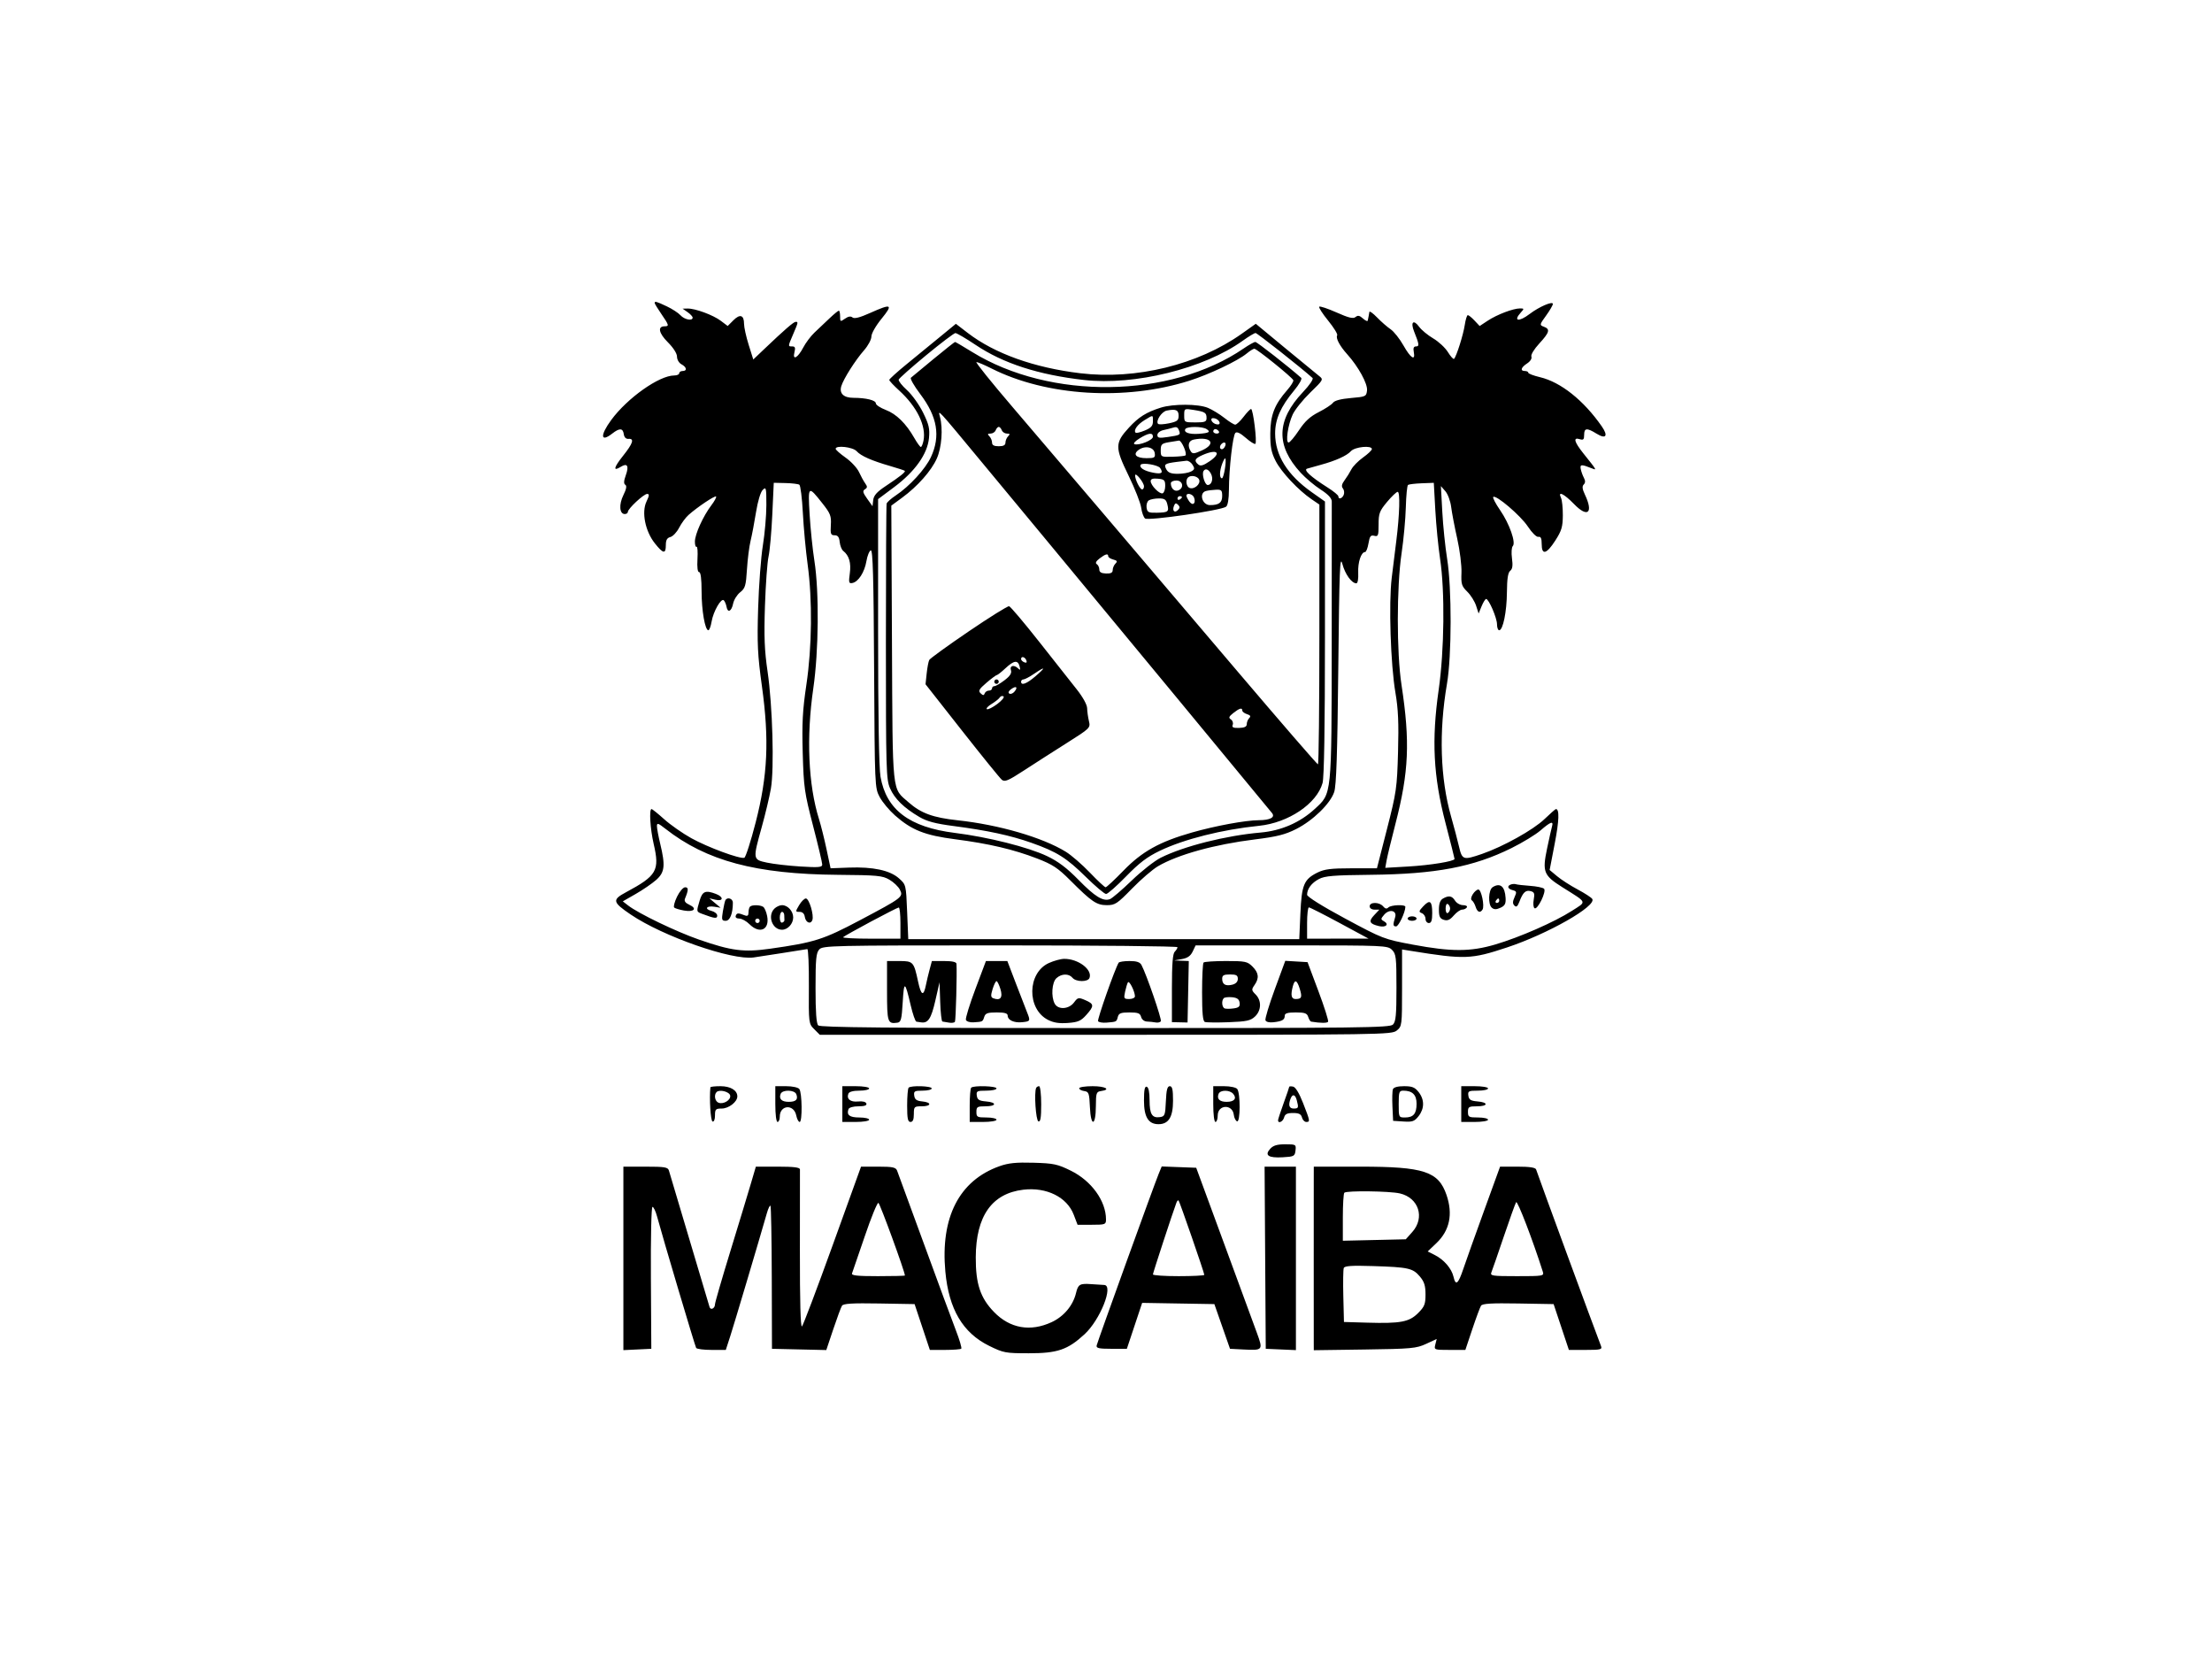<svg xmlns="http://www.w3.org/2000/svg" width="990" height="744" viewBox="0 0 990 744" version="1.1">
	<path d="M 293 135.570 C 293 135.883, 294.350 138.102, 296 140.500 C 299.437 145.496, 299.572 146, 297.469 146 C 294.208 146, 294.817 149.052, 298.890 153.125 C 301.369 155.604, 303 158.167, 303 159.582 C 303 160.906, 303.872 162.396, 305 163 C 307.353 164.259, 307.643 166, 305.500 166 C 304.675 166, 304 166.450, 304 167 C 304 167.550, 302.988 168, 301.750 168.001 C 295.029 168.003, 280.793 178.065, 273.550 187.931 C 268.500 194.811, 268.745 198.111, 274 194 C 277.289 191.427, 278.790 191.500, 279.181 194.250 C 279.384 195.675, 280.143 196.449, 281.250 196.361 C 284.012 196.142, 283.325 198.331, 278.879 203.915 C 274.639 209.240, 274.253 211.108, 277.857 208.857 C 280.763 207.042, 281.596 208.462, 280.082 212.649 C 279.162 215.195, 279.099 216.443, 279.867 216.918 C 280.605 217.374, 280.328 218.855, 279 221.544 C 276.929 225.741, 277.239 230, 279.617 230 C 280.377 230, 281 229.572, 281 229.048 C 281 227.622, 288.106 221, 289.637 221 C 290.685 221, 290.620 221.729, 289.332 224.430 C 287.068 229.178, 288.765 237.653, 293.068 243.085 C 296.808 247.807, 298 248.006, 298 243.906 C 298 241.631, 298.541 240.671, 300.045 240.278 C 301.170 239.984, 302.926 238.113, 303.948 236.122 C 304.970 234.130, 306.862 231.560, 308.153 230.411 C 312.090 226.907, 319.967 221.633, 320.487 222.153 C 320.756 222.423, 319.808 224.186, 318.380 226.072 C 314.682 230.954, 311.021 239.018, 311.010 242.309 C 311.004 243.854, 311.337 244.908, 311.750 244.652 C 312.163 244.395, 312.348 246.844, 312.161 250.093 C 311.943 253.893, 312.211 256, 312.911 256 C 313.611 256, 314 259.054, 314 264.557 C 314 273.128, 315.542 282, 317.031 282 C 317.467 282, 318.116 280.275, 318.472 278.166 C 319.254 273.540, 322.799 267.380, 323.969 268.616 C 324.429 269.102, 324.968 270.400, 325.167 271.500 C 325.694 274.422, 327.402 273.581, 328.125 270.043 C 328.469 268.361, 329.885 266.091, 331.272 265 C 333.508 263.242, 333.852 262.080, 334.307 254.758 C 334.589 250.216, 335.317 244.475, 335.925 242 C 336.533 239.525, 337.629 233.760, 338.361 229.189 C 339.141 224.325, 340.378 220.193, 341.346 219.225 C 342.885 217.687, 343 218.162, 342.993 226.036 C 342.989 230.691, 342.287 238.775, 341.434 244 C 340.580 249.225, 339.626 261.874, 339.313 272.109 C 338.825 288.070, 339.066 293.039, 341.003 307.021 C 344.332 331.049, 343.601 347.007, 338.211 367.961 C 336.024 376.464, 333.733 383.589, 333.119 383.794 C 331.178 384.441, 316.778 379.127, 309.432 375.053 C 305.545 372.898, 300.079 369.079, 297.286 366.567 C 294.492 364.055, 291.935 362, 291.603 362 C 290.461 362, 291.003 370.890, 292.553 377.573 C 295.322 389.510, 294.014 391.794, 280.148 399.235 C 273.893 402.593, 274.116 403.646, 282.251 409.171 C 296.681 418.970, 327.583 429.765, 337.287 428.396 C 340.053 428.006, 360.210 424.868, 361.311 424.656 C 361.758 424.570, 362.076 432.039, 362.019 441.253 C 361.917 457.847, 361.939 458.030, 364.412 460.503 L 366.909 463 494.844 463 C 619.317 463, 622.842 462.948, 625.139 461.088 C 627.454 459.214, 627.500 458.845, 627.500 442.001 L 627.500 424.824 631.500 425.469 C 655.574 429.349, 658.414 429.247, 674.500 423.914 C 692.766 417.858, 714.619 405.429, 712.638 402.223 C 712.250 401.595, 709.304 399.680, 706.091 397.968 C 702.879 396.256, 698.744 393.597, 696.903 392.060 L 693.555 389.265 695.843 377.382 C 697.818 367.129, 697.989 362, 696.357 362 C 696.120 362, 693.806 364.036, 691.214 366.523 C 686.236 371.300, 672.720 378.828, 663.304 382.067 C 654.886 384.963, 654.386 384.803, 652.981 378.750 C 652.311 375.863, 650.724 369.851, 649.455 365.392 C 644.575 348.247, 643.925 327.429, 647.599 306 C 649.752 293.443, 649.791 263.144, 647.672 250 C 646.829 244.775, 645.858 235.325, 645.513 229 L 644.886 217.500 646.888 219.793 C 647.989 221.054, 649.154 224.204, 649.475 226.793 C 649.797 229.382, 651.020 235.775, 652.193 241 C 653.366 246.225, 654.221 253.077, 654.093 256.226 C 653.885 261.340, 654.162 262.248, 656.680 264.726 C 658.231 266.252, 660.010 269.075, 660.634 271 L 661.768 274.500 663.103 271.250 C 663.838 269.462, 664.750 268, 665.130 268 C 666.334 268, 670 276.518, 670 279.316 C 670 280.792, 670.433 282, 670.961 282 C 672.674 282, 674.368 273.711, 674.435 265 C 674.481 258.947, 674.905 256.183, 675.906 255.399 C 676.926 254.601, 677.143 253.063, 676.697 249.808 C 676.359 247.339, 676.518 244.882, 677.050 244.350 C 678.562 242.838, 675.579 234.359, 671.405 228.297 C 669.378 225.354, 667.983 222.683, 668.305 222.361 C 669.456 221.211, 680.560 230.673, 683.772 235.541 C 685.658 238.399, 687.670 240.376, 688.522 240.206 C 689.603 239.991, 690 240.863, 690 243.456 C 690 248.550, 692.165 247.976, 696.105 241.837 C 698.907 237.470, 699.424 235.734, 699.458 230.587 C 699.479 227.239, 699.112 223.713, 698.642 222.750 C 697.047 219.488, 699.968 220.890, 704.517 225.571 C 710.591 231.821, 713.235 229.512, 709.358 221.343 C 708.169 218.837, 708.018 217.582, 708.812 216.788 C 709.572 216.028, 709.594 215.110, 708.883 213.782 C 708.321 212.730, 707.683 210.951, 707.467 209.828 C 707.061 207.719, 707.776 207.683, 712.500 209.574 C 714.757 210.477, 714.806 210.563, 708.679 202.897 C 704.533 197.709, 703.962 195.536, 707 196.500 C 708.645 197.022, 709 196.680, 709 194.567 C 709 191.469, 710.215 191.352, 714.553 194.033 C 718.775 196.642, 719.881 195.071, 716.868 190.743 C 708.772 179.115, 698.520 170.957, 689.250 168.767 C 686.362 168.085, 684 167.183, 684 166.763 C 684 166.344, 683.325 166, 682.500 166 C 680.245 166, 680.693 164.431, 683.468 162.613 C 684.910 161.668, 685.707 160.401, 685.386 159.564 C 685.069 158.738, 686.564 156.259, 688.918 153.704 C 693.513 148.719, 693.906 147.271, 690.956 146.179 C 688.975 145.447, 689.006 145.291, 691.956 141.220 C 693.630 138.909, 695 136.557, 695 135.995 C 695 134.604, 688.843 137.255, 684.656 140.449 C 679.768 144.177, 677.095 143.763, 680.655 139.829 C 682.207 138.114, 682.183 138, 680.281 138 C 677.248 138, 669.980 140.761, 665.866 143.477 L 662.231 145.875 659.941 143.438 C 658.682 142.097, 657.331 141, 656.939 141 C 656.548 141, 655.928 142.996, 655.562 145.434 C 654.905 149.813, 651.844 159.489, 650.778 160.556 C 650.475 160.858, 649.238 159.503, 648.027 157.544 C 646.816 155.585, 643.851 152.825, 641.438 151.411 C 639.024 149.996, 636.175 147.639, 635.106 146.171 C 632.618 142.755, 631.200 144.104, 632.881 148.288 C 635.186 154.025, 635.313 155, 633.755 155 C 632.718 155, 632.420 155.745, 632.755 157.500 C 633.556 161.691, 631.361 160.301, 628.126 154.570 C 626.441 151.584, 623.851 148.321, 622.372 147.320 C 620.892 146.319, 618.178 143.950, 616.341 142.055 C 614.503 140.160, 612.948 139.035, 612.885 139.555 C 612.821 140.075, 612.665 140.950, 612.537 141.500 C 612.409 142.050, 612.236 142.907, 612.152 143.405 C 612.069 143.903, 611.108 143.503, 610.019 142.517 C 608.510 141.152, 607.713 140.993, 606.680 141.851 C 605.641 142.713, 603.639 142.230, 598.179 139.804 C 594.250 138.059, 590.766 136.900, 590.437 137.230 C 590.107 137.559, 591.908 140.371, 594.439 143.478 C 596.969 146.585, 598.785 149.539, 598.474 150.043 C 597.726 151.252, 599.596 154.786, 602.947 158.500 C 607.952 164.045, 612.162 171.730, 611.821 174.699 C 611.512 177.398, 611.249 177.522, 604.602 178.092 C 600.144 178.475, 597.311 179.221, 596.594 180.203 C 595.983 181.038, 593.124 182.917, 590.240 184.378 C 586.369 186.340, 584.045 188.470, 581.357 192.518 C 579.355 195.533, 577.272 198, 576.728 198 C 575.258 198, 576.416 190.043, 578.554 185.460 C 579.570 183.282, 583.104 178.872, 586.407 175.660 C 592.376 169.857, 592.401 169.810, 590.294 168.160 C 589.128 167.247, 582.294 161.634, 575.106 155.686 L 562.039 144.871 555.769 149.316 C 536.177 163.207, 508.442 169.995, 483.500 167.006 C 462.822 164.527, 445.161 158.207, 433.155 148.991 L 427.811 144.887 420.655 150.766 C 416.720 153.999, 410.012 159.489, 405.750 162.965 C 401.488 166.441, 398 169.602, 398 169.989 C 398 170.376, 399.965 172.481, 402.367 174.667 C 410.432 182.006, 414.624 190.632, 413.312 197.189 C 413.003 198.735, 412.469 199.997, 412.125 199.992 C 411.781 199.988, 410.475 198.189, 409.221 195.995 C 405.503 189.482, 401.190 185.238, 396.453 183.429 C 394.004 182.494, 392 181.171, 392 180.489 C 392 179.093, 387.607 178, 381.997 178 C 377.594 178, 375.547 176.054, 376.524 172.798 C 377.503 169.536, 382.810 161.164, 386.697 156.747 C 388.514 154.683, 390 151.912, 390 150.589 C 390 149.219, 391.960 145.777, 394.555 142.592 C 399.840 136.104, 399.061 135.710, 389.465 140.016 C 384.859 142.082, 382.369 142.721, 381.553 142.044 C 380.748 141.376, 379.658 141.551, 378.182 142.585 C 376.110 144.036, 376 143.985, 376 141.557 C 376 140.151, 375.745 139, 375.433 139 C 375.121 139, 373.208 140.574, 371.183 142.498 C 369.157 144.422, 366.150 147.272, 364.500 148.833 C 362.850 150.393, 360.597 153.395, 359.494 155.503 C 357.059 160.158, 354.592 161.473, 355.565 157.598 C 356.064 155.607, 355.841 155, 354.608 155 C 352.601 155, 352.593 155.115, 355 149.500 C 357.286 144.168, 357.319 144, 356.102 144 C 355.201 144, 351.199 147.467, 342.050 156.175 L 337.139 160.849 335.069 154.256 C 333.931 150.630, 333 146.416, 333 144.891 C 333 140.945, 331.200 140.346, 328.238 143.307 L 325.684 145.861 322.592 143.533 C 319.137 140.932, 311.102 137.972, 307.715 138.052 L 305.500 138.105 307.750 139.674 C 308.988 140.538, 310 141.639, 310 142.122 C 310 143.736, 306.331 143.024, 304.559 141.065 C 303.596 140.001, 300.831 138.201, 298.415 137.065 C 293.745 134.870, 293 134.664, 293 135.570 M 414.535 158.924 C 407.954 164.352, 402.412 169.264, 402.220 169.840 C 402.028 170.417, 403.695 172.537, 405.926 174.552 C 408.156 176.567, 411.393 181.084, 413.119 184.591 C 415.756 189.946, 416.180 191.779, 415.769 196.048 C 415.089 203.132, 409.507 210.991, 400.243 217.909 L 393 223.318 393 282.327 C 393 320.024, 393.389 343.572, 394.078 347.528 C 396.653 362.312, 407.003 370.132, 427.354 372.669 C 442.230 374.523, 460.228 379.054, 468.646 383.063 C 473.589 385.418, 477.502 388.373, 482.680 393.662 C 490.049 401.190, 493.661 403.413, 496.741 402.319 C 497.709 401.976, 502.100 398.225, 506.500 393.984 C 510.900 389.742, 516.750 385.149, 519.500 383.775 C 529.871 378.595, 548.645 373.861, 564.159 372.512 C 573.380 371.711, 581.829 368.042, 588.396 361.989 C 596.144 354.847, 595.947 356.776, 596.024 287.500 C 596.062 253.950, 596.072 225.534, 596.046 224.354 C 596.015 222.904, 594.404 221.184, 591.077 219.049 C 588.369 217.311, 584.351 213.934, 582.148 211.544 C 570.928 199.372, 571.237 188.032, 583.130 175.456 C 586.155 172.257, 587.957 169.595, 587.422 169.112 C 582.392 164.575, 562.656 149, 561.938 149 C 561.425 149, 558.844 150.553, 556.202 152.450 C 538.871 164.901, 507.818 172.585, 485.188 170.021 C 464.773 167.709, 449.057 162.630, 436.679 154.345 C 432.287 151.405, 428.200 149.013, 427.597 149.028 C 426.994 149.044, 421.116 153.497, 414.535 158.924 M 417.788 160.648 C 412.680 164.854, 408.134 168.617, 407.687 169.011 C 407.239 169.405, 409.129 172.707, 411.886 176.349 C 419.538 186.459, 421.006 195.150, 416.644 204.517 C 414.156 209.860, 407.028 217.630, 400.884 221.696 C 398.830 223.055, 397.001 224.691, 396.819 225.333 C 396.637 225.975, 396.491 253.950, 396.494 287.500 C 396.500 344.695, 396.616 348.764, 398.353 352.737 C 400.403 357.423, 404.575 361.494, 411.459 365.529 C 414.877 367.532, 418.652 368.535, 426.749 369.590 C 441.939 371.570, 452.237 373.788, 461.612 377.096 C 473.017 381.121, 477.280 383.796, 486.061 392.436 C 490.289 396.596, 494.330 400, 495.040 400 C 495.751 400, 499.787 396.451, 504.010 392.113 C 509.885 386.077, 513.428 383.390, 519.094 380.671 C 529.962 375.456, 546.996 371.167, 563.500 369.492 C 576.641 368.158, 589.352 359.598, 591.919 350.355 C 592.625 347.811, 592.991 325.739, 592.994 285.447 L 593 224.394 587.092 220.227 C 576.223 212.562, 570.722 203.763, 570.697 194 C 570.681 187.583, 573.158 181.974, 579.232 174.674 C 581.441 172.019, 582.854 169.500, 582.374 169.074 C 576.650 164.009, 562.583 153, 561.834 153 C 561.299 153, 558.979 154.290, 556.680 155.867 C 523.940 178.323, 470.068 179.054, 435.135 157.516 C 431.107 155.032, 427.645 153, 427.443 153 C 427.241 153, 422.896 156.441, 417.788 160.648 M 558 158.147 C 554.003 161.474, 541.203 167.541, 532.172 170.390 C 503.503 179.433, 468.308 177.241, 443.779 164.883 C 440.632 163.297, 437.582 162, 437.002 162 C 436.421 162, 443.748 171.113, 453.283 182.250 C 462.818 193.387, 481.331 215.100, 494.422 230.500 C 507.513 245.900, 534.199 277.288, 553.724 300.250 C 573.248 323.212, 589.510 342, 589.862 342 C 590.213 342, 590.500 315.845, 590.500 283.879 L 590.500 225.758 587 223.376 C 581.094 219.358, 573.478 211.241, 570.926 206.247 C 568.982 202.443, 568.507 200.011, 568.533 194 C 568.569 185.743, 570.401 181.030, 576.095 174.545 C 577.791 172.613, 579.025 170.626, 578.839 170.129 C 578.356 168.841, 562.446 155.993, 561.383 156.033 C 560.897 156.052, 559.375 157.003, 558 158.147 M 519.500 182.399 C 513.053 184.438, 509.658 186.563, 505.309 191.281 C 498.961 198.167, 498.936 200.148, 505.038 212.674 C 507.897 218.543, 510.467 225.060, 510.748 227.157 C 511.029 229.254, 511.811 231.428, 512.485 231.988 C 513.863 233.131, 546.585 228.372, 548.750 226.713 C 549.524 226.120, 550.007 223.233, 550.018 219.128 C 550.043 209.719, 551.727 194.873, 552.903 193.697 C 553.562 193.038, 555.115 193.772, 557.509 195.873 C 559.495 197.617, 561.439 198.846, 561.830 198.605 C 562.709 198.062, 560.866 183, 559.921 183 C 559.545 183, 558.036 184.575, 556.568 186.500 C 555.100 188.425, 553.423 190, 552.843 190 C 552.263 190, 550.075 188.644, 547.982 186.986 C 545.889 185.328, 542.576 183.303, 540.620 182.486 C 536.314 180.686, 525.061 180.640, 519.500 182.399 M 522.193 183.703 C 519.891 184.153, 517.101 188.434, 518.317 189.651 C 518.670 190.004, 520.881 189.887, 523.230 189.392 C 526.868 188.624, 527.500 188.124, 527.500 186.009 C 527.500 183.426, 526.293 182.902, 522.193 183.703 M 530 185.872 C 530 188.959, 530.066 189, 535 189 C 539.283 189, 540 188.722, 540 187.059 C 540 184.647, 539.348 184.239, 534.155 183.409 C 530.026 182.748, 530 182.764, 530 185.872 M 420.687 186.500 C 422.107 191.807, 421.465 200.259, 419.268 205.176 C 416.815 210.663, 410.674 217.601, 403.806 222.642 L 398.915 226.233 399.207 287.866 C 399.534 356.601, 399.090 352.360, 406.648 358.996 C 412.205 363.875, 417.562 365.835, 428.595 367.026 C 447.095 369.023, 466.563 374.683, 477.005 381.101 C 479.482 382.624, 484.334 386.824, 487.787 390.435 C 491.240 394.046, 494.408 397, 494.828 397 C 495.247 397, 498.850 393.641, 502.835 389.535 C 511.144 380.974, 518.968 376.622, 533.487 372.487 C 543.981 369.498, 557.520 367.006, 563.381 366.985 C 568.442 366.966, 570.809 365.710, 569.331 363.826 C 568.022 362.158, 491.393 269.487, 468.593 242 C 459.241 230.725, 446.169 214.961, 439.545 206.969 C 419.106 182.311, 419.754 183.014, 420.687 186.500 M 512.216 188.009 C 509.040 189.946, 507.208 192.541, 508.268 193.602 C 508.552 193.885, 510.407 193.439, 512.392 192.610 C 515.199 191.437, 516 190.536, 516 188.551 C 516 185.500, 516.269 185.538, 512.216 188.009 M 542.218 188.154 C 542.464 188.895, 543.468 189.655, 544.448 189.846 C 545.588 190.066, 546.069 189.706, 545.782 188.846 C 545.536 188.105, 544.532 187.345, 543.552 187.154 C 542.412 186.934, 541.931 187.294, 542.218 188.154 M 445.638 192.500 C 445.322 193.325, 444.284 194, 443.331 194 C 441.985 194, 441.867 194.267, 442.800 195.200 C 443.460 195.860, 444 197.135, 444 198.033 C 444 199.181, 444.891 199.667, 447 199.667 C 449.109 199.667, 450 199.181, 450 198.033 C 450 197.135, 450.540 195.860, 451.200 195.200 C 452.133 194.267, 452.015 194, 450.669 194 C 449.716 194, 448.678 193.325, 448.362 192.500 C 448.045 191.675, 447.432 191, 447 191 C 446.568 191, 445.955 191.675, 445.638 192.500 M 524.500 191.491 C 523.950 191.675, 522.263 192.098, 520.750 192.432 C 519.153 192.784, 518 193.707, 518 194.633 C 518 195.967, 518.774 196.112, 522.750 195.520 C 528.265 194.699, 528.441 194.592, 527.655 192.543 C 527.073 191.026, 526.484 190.830, 524.500 191.491 M 530.543 191.931 C 529.596 193.462, 532.185 194.411, 536.472 194.106 C 541.161 193.771, 542.011 193.251, 539.971 191.961 C 538.057 190.751, 531.285 190.729, 530.543 191.931 M 543 193 C 543 193.550, 543.702 194, 544.559 194 C 545.416 194, 545.840 193.550, 545.500 193 C 545.160 192.450, 544.459 192, 543.941 192 C 543.423 192, 543 192.450, 543 193 M 510 196.157 C 508.044 197.359, 507.048 198.495, 507.741 198.734 C 509.793 199.439, 516 196.951, 516 195.422 C 516 193.421, 514.069 193.658, 510 196.157 M 534.250 196.685 C 531.913 197.157, 531.348 199.421, 532.939 201.936 C 533.717 203.165, 534.443 203.104, 537.965 201.516 C 544.590 198.528, 541.975 195.127, 534.250 196.685 M 523 197.882 C 519.915 198.427, 519.500 198.856, 519.500 201.500 C 519.500 204.474, 519.545 204.499, 524.809 204.358 C 527.728 204.280, 530.318 204.015, 530.563 203.770 C 531.405 202.929, 528.805 197, 527.652 197.132 C 527.018 197.204, 524.925 197.542, 523 197.882 M 546.667 198.667 C 545.711 199.622, 545.845 201, 546.893 201 C 547.384 201, 548.045 200.325, 548.362 199.500 C 548.947 197.976, 547.881 197.452, 546.667 198.667 M 374 200.807 C 374 201.252, 376.011 203.032, 378.469 204.765 C 380.927 206.497, 383.618 209.396, 384.449 211.207 C 385.280 213.018, 386.531 215.300, 387.230 216.278 C 388.268 217.732, 388.246 218.215, 387.108 218.925 C 385.971 219.634, 386.154 220.406, 388.108 223.147 L 390.500 226.500 390.818 223.737 C 391.054 221.683, 392.464 220.094, 396.318 217.539 C 402.893 213.179, 405.468 211.119, 404.927 210.651 C 404.692 210.447, 401.800 209.500, 398.500 208.546 C 390.035 206.099, 385.327 204.019, 383.375 201.861 C 381.683 199.992, 374 199.128, 374 200.807 M 509.596 201.306 C 506.860 203.307, 508.479 205, 513.129 205 C 516.716 205, 517.105 204.762, 516.820 202.750 C 516.433 200.027, 512.437 199.229, 509.596 201.306 M 604.625 201.861 C 602.756 203.927, 597.827 206.151, 591 208.010 C 588.525 208.684, 585.825 209.442, 585 209.695 C 583.239 210.234, 586.666 213.373, 594.250 218.168 C 596.862 219.820, 599 221.583, 599 222.086 C 599 223.620, 600.746 223.104, 601.410 221.373 C 601.754 220.479, 601.574 219.192, 601.012 218.515 C 600.293 217.648, 600.518 216.574, 601.771 214.891 C 602.751 213.576, 604.126 211.375, 604.826 210 C 605.527 208.625, 607.878 206.233, 610.050 204.685 C 612.223 203.137, 614 201.449, 614 200.935 C 614 199.161, 606.389 199.913, 604.625 201.861 M 538.250 203.584 C 534.732 205.123, 534.267 206.147, 536.314 207.846 C 537.299 208.663, 538.561 208.303, 541.340 206.415 C 546.931 202.616, 544.841 200.702, 538.250 203.584 M 547.028 207.426 C 545.762 210.757, 545.696 214, 546.895 214 C 547.727 214, 549.057 205.973, 548.367 205.111 C 548.196 204.898, 547.593 205.939, 547.028 207.426 M 526.500 206.693 C 521.309 207.373, 520.795 207.749, 521.992 209.985 C 522.799 211.493, 524.084 212, 527.101 212 C 529.318 212, 531.997 211.537, 533.056 210.970 C 534.684 210.099, 534.791 209.638, 533.749 207.970 C 533.073 206.887, 531.840 206.067, 531.009 206.150 C 530.179 206.232, 528.150 206.477, 526.500 206.693 M 510.529 207.953 C 509.732 209.243, 512.159 210.757, 516.250 211.522 C 519.909 212.206, 520.725 211.627, 519.235 209.405 C 518.312 208.029, 511.214 206.845, 510.529 207.953 M 538.651 210.756 C 537.783 212.160, 539.223 217, 540.510 217 C 542.353 217, 543.163 214.172, 541.961 211.928 C 540.897 209.939, 539.469 209.433, 538.651 210.756 M 508.033 212.703 C 507.983 214.523, 510.206 219, 511.161 219 C 511.622 219, 512 218.375, 512 217.611 C 512 215.890, 508.079 211.039, 508.033 212.703 M 531.667 213.667 C 530.491 214.842, 530.954 217.768, 532.403 218.324 C 534.484 219.123, 537.440 216.589, 536.694 214.645 C 536.065 213.007, 532.935 212.398, 531.667 213.667 M 515 215.248 C 515 217.163, 518.929 221.190, 520.339 220.720 C 520.978 220.507, 521.500 219.021, 521.500 217.417 C 521.500 214.857, 521.102 214.462, 518.250 214.187 C 516.007 213.970, 515 214.299, 515 215.248 M 524.015 216.250 C 524.043 218.545, 525.640 220.075, 527.330 219.427 C 530.060 218.379, 529.427 215, 526.500 215 C 525.125 215, 524.007 215.563, 524.015 216.250 M 345.647 230.258 C 345.285 238.091, 344.531 246.525, 343.970 249 C 343.409 251.475, 342.687 261.375, 342.365 271 C 341.901 284.869, 342.144 290.990, 343.538 300.500 C 345.768 315.712, 346.566 343.920, 345.019 352.847 C 344.384 356.506, 342.549 364.225, 340.939 370 C 336.880 384.566, 336.884 384.593, 343.250 385.967 C 346.137 386.591, 352.887 387.371, 358.250 387.701 C 366.497 388.210, 368 388.072, 368 386.809 C 368 385.988, 366.141 378.158, 363.870 369.408 C 360.042 354.665, 359.705 352.292, 359.270 337 C 358.889 323.597, 359.195 317.848, 360.900 306.370 C 363.424 289.386, 363.641 268.473, 361.458 252.500 C 360.631 246.450, 359.672 236.100, 359.327 229.500 C 358.982 222.900, 358.272 217.221, 357.750 216.879 C 357.228 216.538, 354.439 216.204, 351.553 216.137 L 346.305 216.017 345.647 230.258 M 630.171 216.972 C 629.770 217.263, 629.328 221.775, 629.188 227 C 629.048 232.225, 628.197 241.450, 627.297 247.500 C 625.055 262.571, 625.038 291.942, 627.263 306.500 C 631.140 331.878, 630.555 345.351, 624.572 368.500 C 622.724 375.650, 620.937 383.030, 620.601 384.901 L 619.990 388.302 630.245 387.708 C 640.209 387.131, 651 385.367, 651 384.315 C 651 384.030, 649.166 376.755, 646.923 368.148 C 641.506 347.355, 640.676 331.119, 643.883 308.710 C 646.435 290.882, 646.720 264.464, 644.517 250 C 643.722 244.775, 642.764 234.995, 642.390 228.266 L 641.710 216.032 636.304 216.238 C 633.331 216.352, 630.571 216.682, 630.171 216.972 M 362.346 230.091 C 362.714 236.366, 363.684 245.775, 364.501 251 C 366.662 264.828, 366.430 291.282, 364 308 C 360.821 329.870, 361.751 351.185, 366.552 366.500 C 367.414 369.250, 368.933 375.325, 369.926 380 L 371.733 388.500 379.927 388.192 C 390.723 387.785, 398.313 389.415, 402.333 393.002 C 405.495 395.824, 405.501 395.847, 406 408.022 L 406.500 420.216 494 420.213 L 581.500 420.211 582 408.804 C 582.568 395.847, 583.579 393.424, 589.675 390.405 C 592.749 388.883, 595.734 388.510, 604.881 388.506 L 616.262 388.500 620.744 371 C 624.984 354.447, 625.252 352.580, 625.701 336.500 C 626.062 323.564, 625.786 317.229, 624.546 310 C 622.372 297.325, 621.486 269.880, 622.883 258.500 C 623.490 253.550, 624.411 246.125, 624.928 242 C 626.420 230.111, 626.699 219.992, 625.533 220.064 C 624.965 220.099, 622.813 222.155, 620.750 224.632 C 617.409 228.646, 617 229.741, 617 234.685 C 617 239.675, 616.806 240.182, 615.069 239.728 C 613.475 239.311, 613.023 239.902, 612.481 243.112 C 612.120 245.250, 611.430 247, 610.947 247 C 609.196 247, 607.670 251.603, 607.882 256.247 C 608.009 259.036, 607.665 261, 607.049 261 C 604.941 261, 602.007 256.921, 600.769 252.269 C 599.682 248.182, 599.423 254.866, 598.963 299 C 598.563 337.278, 598.092 351.496, 597.129 354.381 C 595.387 359.599, 587.622 367.152, 580.091 370.954 C 575.173 373.437, 571.472 374.367, 561.716 375.575 C 543.645 377.811, 527.176 382.362, 518.270 387.582 C 515.856 388.997, 510.626 393.495, 506.648 397.577 C 500.026 404.373, 499.076 405, 495.402 405 C 490.791 405, 488.645 403.545, 478.956 393.852 C 473.455 388.347, 471.100 386.798, 464.164 384.123 C 453.622 380.058, 442.591 377.469, 427.500 375.518 C 413.938 373.765, 408.046 371.433, 400.587 364.868 C 398.018 362.607, 394.923 358.899, 393.708 356.628 C 391.521 352.539, 391.497 351.995, 391.216 299.178 C 390.999 258.199, 390.655 245.948, 389.731 246.256 C 389.070 246.477, 388.189 248.646, 387.774 251.077 C 386.925 256.052, 384.179 260.325, 381.494 260.852 C 379.904 261.164, 379.773 260.672, 380.342 256.521 C 380.983 251.842, 380.018 248.555, 377.399 246.500 C 376.698 245.950, 375.984 244.150, 375.812 242.500 C 375.582 240.291, 374.982 239.500, 373.536 239.500 C 371.829 239.500, 371.609 238.900, 371.851 234.922 C 372.097 230.882, 371.658 229.746, 368.111 225.259 C 361.676 217.119, 361.590 217.192, 362.346 230.091 M 539.750 219.689 C 536.477 220.545, 538.011 226, 541.525 226 C 545.565 226, 547 224.924, 547 221.893 C 547 219.376, 546.643 219.015, 544.250 219.116 C 542.737 219.180, 540.712 219.438, 539.750 219.689 M 531 221.809 C 531 222.254, 531.606 223.447, 532.347 224.460 C 533.872 226.546, 535.384 225.165, 534.396 222.590 C 533.775 220.972, 531 220.334, 531 221.809 M 527 223.059 C 527 223.641, 527.450 223.840, 528 223.500 C 528.550 223.160, 529 222.684, 529 222.441 C 529 222.198, 528.550 222, 528 222 C 527.450 222, 527 222.477, 527 223.059 M 514.163 223.878 C 513.427 224.345, 512.977 225.800, 513.163 227.113 C 513.460 229.219, 514.001 229.490, 517.753 229.413 C 522.879 229.309, 523.284 228.981, 522.440 225.618 C 521.905 223.484, 521.202 223.003, 518.642 223.015 C 516.914 223.024, 514.898 223.412, 514.163 223.878 M 525.409 226.376 C 524.562 228.584, 525.689 229.711, 527.217 228.183 C 528.119 227.281, 528.122 226.722, 527.233 225.833 C 526.343 224.943, 525.909 225.072, 525.409 226.376 M 492.114 249.879 C 490.535 251.093, 490.112 251.951, 490.864 252.416 C 491.489 252.802, 492.001 253.879, 492.002 254.809 C 492.004 255.997, 492.897 256.532, 495.002 256.606 C 497.169 256.683, 498 256.254, 498 255.056 C 498 254.145, 498.555 252.845, 499.233 252.167 C 500.210 251.190, 500.002 250.813, 498.233 250.351 C 497.005 250.029, 496 249.369, 496 248.883 C 496 247.535, 494.744 247.857, 492.114 249.879 M 433.517 282.535 C 424.176 288.885, 416.247 294.625, 415.896 295.291 C 415.545 295.956, 415.026 298.673, 414.743 301.328 L 414.228 306.157 430.525 326.882 C 439.488 338.280, 447.518 348.185, 448.371 348.893 C 449.679 349.979, 451.209 349.339, 458.210 344.777 C 462.770 341.806, 471.359 336.303, 477.299 332.548 C 487.974 325.799, 488.089 325.685, 487.355 322.610 C 486.947 320.900, 486.588 318.315, 486.556 316.867 C 486.523 315.300, 484.614 311.858, 481.843 308.367 C 479.281 305.140, 471.688 295.525, 464.970 287 C 458.251 278.475, 452.247 271.385, 451.627 271.244 C 451.007 271.103, 442.858 276.184, 433.517 282.535 M 457 294.893 C 457 295.384, 457.652 296.036, 458.449 296.342 C 459.418 296.714, 459.714 296.418, 459.342 295.449 C 458.735 293.867, 457 293.455, 457 294.893 M 450 299 C 448.234 300.650, 446.499 302.017, 446.144 302.038 C 445.790 302.058, 443.702 303.613, 441.505 305.493 C 438.162 308.353, 437.734 309.122, 438.880 310.205 C 439.965 311.230, 440.345 311.240, 440.708 310.250 C 440.960 309.563, 441.804 309, 442.583 309 C 443.363 309, 444 308.550, 444 308 C 444 307.450, 444.480 307, 445.067 307 C 445.653 307, 447.689 305.813, 449.591 304.363 C 452.078 302.466, 452.882 301.204, 452.457 299.863 C 451.786 297.752, 453.891 297.291, 455.744 299.144 C 456.603 300.003, 456.748 299.753, 456.327 298.144 C 455.561 295.214, 453.797 295.453, 450 299 M 462.785 301.500 C 460.762 302.875, 458.632 304, 458.053 304 C 457.474 304, 457 304.450, 457 305 C 457 306.912, 459.524 305.950, 463.500 302.523 C 468.229 298.447, 467.922 298.009, 462.785 301.500 M 445 305 C 445 305.550, 445.450 306, 446 306 C 446.550 306, 447 305.550, 447 305 C 447 304.450, 446.550 304, 446 304 C 445.450 304, 445 304.450, 445 305 M 452.526 308.358 C 451.405 309.177, 451.099 309.943, 451.735 310.336 C 452.306 310.689, 453.338 310.297, 454.029 309.465 C 455.733 307.412, 454.780 306.710, 452.526 308.358 M 447.460 312.065 C 447.087 312.668, 445.443 313.976, 443.808 314.971 C 442.172 315.965, 441.217 317.016, 441.685 317.305 C 442.153 317.594, 444.240 316.561, 446.322 315.008 C 448.404 313.455, 449.665 311.911, 449.123 311.576 C 448.581 311.241, 447.833 311.461, 447.460 312.065 M 552 319.015 C 549.989 320.600, 549.773 321.163, 550.896 321.892 C 551.663 322.390, 552.032 323.473, 551.716 324.298 C 551.269 325.462, 551.910 325.776, 554.570 325.701 C 557.009 325.632, 558 325.141, 558 324.002 C 558 323.121, 558.495 321.905, 559.101 321.299 C 559.902 320.498, 559.629 320.017, 558.101 319.532 C 556.945 319.165, 556 318.446, 556 317.933 C 556 316.508, 554.752 316.846, 552 319.015 M 294.016 369.666 C 294.024 370.675, 294.683 374.200, 295.480 377.500 C 297.859 387.352, 297.521 390.335, 293.640 393.743 C 291.792 395.365, 287.684 398.179, 284.510 399.994 L 278.740 403.295 281.120 405.142 C 285.748 408.733, 302.634 416.859, 312.813 420.395 C 327.403 425.462, 332.846 426.160, 344.695 424.485 C 364.513 421.683, 368.465 420.430, 384.854 411.749 C 403.953 401.632, 404.394 401.295, 402.742 398.055 C 402.057 396.710, 399.944 394.704, 398.048 393.596 C 394.942 391.782, 392.668 391.568, 375.051 391.426 C 338.296 391.131, 316.184 385.222, 297.750 370.772 C 294.521 368.241, 294.002 368.087, 294.016 369.666 M 689.500 371.538 C 687.300 373.442, 681.450 377.007, 676.500 379.459 C 659.407 387.928, 642.614 391.114, 613.500 391.413 C 596.875 391.584, 592.957 391.905, 590.280 393.319 C 586.990 395.057, 585 397.706, 585 400.348 C 585 401.237, 591.812 405.491, 602.081 411.014 C 618.812 420.014, 619.431 420.252, 632.331 422.663 C 649.619 425.894, 658.077 425.879, 669.211 422.598 C 680.168 419.370, 695.688 412.562, 703.478 407.567 C 710.287 403.200, 710.675 404.170, 699.234 396.967 C 690.857 391.694, 690.221 390.093, 692.391 379.735 C 693.340 375.206, 694.346 370.712, 694.626 369.750 C 695.376 367.171, 693.983 367.657, 689.500 371.538 M 676.250 395.731 C 674.358 396.391, 674.751 397.702, 677.019 398.295 C 678.807 398.762, 678.901 399.122, 677.846 401.438 C 676.957 403.391, 676.942 404.342, 677.790 405.190 C 678.638 406.038, 679.203 405.595, 680.021 403.446 C 681.607 399.273, 682.817 398.139, 685.059 398.726 C 686.702 399.155, 686.939 399.807, 686.433 402.508 C 686.096 404.303, 686.265 406.046, 686.808 406.381 C 688.154 407.213, 692.229 398.829, 691.051 397.651 C 690.549 397.149, 687.744 396.568, 684.819 396.361 C 681.894 396.153, 679.050 395.828, 678.500 395.639 C 677.950 395.450, 676.938 395.491, 676.250 395.731 M 668.035 396.957 C 666.149 398.150, 665.905 404.676, 667.690 406.158 C 668.711 407.005, 669.692 407.006, 671.547 406.161 C 673.532 405.256, 673.995 404.369, 673.840 401.764 C 673.532 396.579, 671.410 394.823, 668.035 396.957 M 303.019 401.196 C 301.904 403.504, 301.331 405.699, 301.746 406.075 C 302.161 406.450, 304.152 407.051, 306.172 407.409 C 310.636 408.202, 312.185 406.497, 308.518 404.826 C 306.733 404.013, 306.126 403.153, 306.575 402.072 C 308.183 398.195, 308.199 397, 306.640 397 C 305.757 397, 304.142 398.872, 303.019 401.196 M 659.148 400.134 C 658.341 401.427, 658.193 402.511, 658.773 402.884 C 659.300 403.223, 660.046 404.512, 660.433 405.750 C 661.182 408.151, 662.475 408.658, 663.523 406.963 C 664.510 405.365, 662.974 398, 661.653 398 C 661.008 398, 659.881 398.960, 659.148 400.134 M 313.158 402.866 C 311.640 407.933, 311.637 407.914, 314.250 408.891 C 319.952 411.024, 321 411.146, 321 409.676 C 321 408.873, 319.857 407.930, 318.459 407.579 C 315.095 406.735, 316.174 405.144, 319.726 405.710 L 322.500 406.153 320 404.051 L 317.500 401.949 320.250 402.583 C 323.803 403.402, 323.951 401.312, 320.435 399.975 C 315.771 398.202, 314.392 398.750, 313.158 402.866 M 645.750 402.080 C 644.559 402.774, 644 404.339, 644 406.982 C 644 410.100, 644.432 411.002, 646.191 411.561 C 647.841 412.084, 648.942 411.607, 650.643 409.628 C 651.887 408.183, 653.574 407, 654.393 407 C 655.212 407, 656.160 406.550, 656.500 406 C 656.844 405.443, 656.091 405, 654.800 405 C 653.524 405, 651.919 404.100, 651.232 403 C 649.852 400.790, 648.387 400.544, 645.750 402.080 M 324.674 402.750 C 324.430 403.163, 323.914 405.413, 323.527 407.750 C 322.899 411.545, 323.034 412, 324.787 412 C 326.713 412, 328 408.745, 328 403.875 C 328 402.057, 325.571 401.235, 324.674 402.750 M 357.659 405 C 355.933 407.921, 355.939 408, 357.874 408 C 359.148 408, 359.975 408.779, 360.180 410.172 C 360.564 412.775, 362.770 413.763, 363.566 411.688 C 364.390 409.540, 362.142 402, 360.677 402 C 359.992 402, 358.634 403.350, 357.659 405 M 669.500 403 C 669.160 403.550, 669.359 404, 669.941 404 C 670.523 404, 671 403.550, 671 403 C 671 402.450, 670.802 402, 670.559 402 C 670.316 402, 669.840 402.450, 669.500 403 M 636.996 405.505 C 634.974 407.657, 634.897 408.023, 636.350 408.581 C 637.258 408.929, 638 410.066, 638 411.107 C 638 412.148, 638.675 413, 639.500 413 C 640.608 413, 641 411.840, 641 408.559 C 641 403.104, 639.981 402.327, 636.996 405.505 M 613 405.500 C 613 406.373, 613.908 407, 615.174 407 L 617.349 407 614.988 409.513 C 612.405 412.262, 612.905 413.366, 617.189 414.375 C 620.278 415.102, 621.843 413.571, 619.406 412.207 C 617.900 411.365, 617.908 411.130, 619.501 409.270 C 621.808 406.575, 625.323 407.365, 624.413 410.374 C 623.362 413.846, 623.430 414.500, 624.843 414.500 C 625.969 414.500, 628.935 408.233, 628.985 405.750 C 629.008 404.608, 622.544 404.856, 621.358 406.042 C 620.634 406.766, 619.923 406.612, 619.035 405.542 C 617.370 403.536, 613 403.505, 613 405.500 M 647 406.500 C 647 407.991, 647.431 408.852, 648 408.500 C 648.550 408.160, 649 407.260, 649 406.500 C 649 405.740, 648.550 404.840, 648 404.500 C 647.431 404.148, 647 405.009, 647 406.500 M 335.667 405.667 C 335.300 406.033, 335 407.206, 335 408.274 C 335 409.714, 334.549 410.039, 333.250 409.533 C 330.363 408.409, 329.771 408.442, 329.292 409.750 C 329.020 410.491, 329.663 411, 330.871 411 C 331.992 411, 334.034 412.125, 335.409 413.500 C 339.995 418.086, 344.540 416.021, 343.346 409.893 C 342.983 408.027, 342.194 406.169, 341.593 405.765 C 340.220 404.843, 336.552 404.782, 335.667 405.667 M 346.571 406.571 C 343.373 409.770, 345.638 416, 350 416 C 352.567 416, 355 413.324, 355 410.500 C 355 407.676, 352.567 405, 350 405 C 348.979 405, 347.436 405.707, 346.571 406.571 M 389.752 412.374 C 383.291 415.832, 377.704 418.963, 377.336 419.331 C 376.968 419.699, 382.592 420, 389.833 420 L 403 420 403 413 C 403 409.150, 402.663 406.019, 402.250 406.043 C 401.837 406.066, 396.214 408.915, 389.752 412.374 M 585 413 L 585 420 598.750 419.980 L 612.500 419.961 599.559 412.980 C 592.441 409.141, 586.254 406, 585.809 406 C 585.364 406, 585 409.150, 585 413 M 349 410.583 C 349 412.004, 349.484 413.005, 350.075 412.808 C 350.666 412.611, 351.116 412.124, 351.075 411.725 C 351.034 411.326, 351 410.325, 351 409.500 C 351 408.675, 350.550 408, 350 408 C 349.450 408, 349 409.163, 349 410.583 M 630 411 C 630 411.550, 630.900 412, 632 412 C 633.100 412, 634 411.550, 634 411 C 634 410.450, 633.100 410, 632 410 C 630.900 410, 630 410.450, 630 411 M 338 412 C 338 412.550, 338.450 413, 339 413 C 339.550 413, 340 412.550, 340 412 C 340 411.450, 339.550 411, 339 411 C 338.450 411, 338 411.450, 338 412 M 366.655 424.829 C 365.265 426.365, 365 429.136, 365 442.129 C 365 452.829, 365.370 457.970, 366.200 458.800 C 367.121 459.721, 397.006 460, 494.629 460 C 608.958 460, 622.016 459.841, 623.429 458.429 C 624.717 457.140, 625 454.167, 625 441.929 C 625 428.333, 624.821 426.821, 623 425 C 621.062 423.062, 619.667 423, 578.055 423 L 535.109 423 533.794 425.750 C 532.856 427.711, 531.477 428.678, 528.989 429.118 L 525.500 429.737 528.778 429.868 L 532.056 430 531.778 443.750 L 531.500 457.500 528 457.422 L 524.500 457.344 524.500 442.220 C 524.500 431.453, 524.860 426.737, 525.750 425.848 C 526.438 425.162, 527 424.240, 527 423.800 C 527 423.360, 491.295 423, 447.655 423 C 372.057 423, 368.232 423.086, 366.655 424.829 M 469.424 430.895 C 459.738 435.294, 459.469 451.389, 469 456.305 C 471.514 457.602, 474.027 457.998, 477.918 457.709 C 482.479 457.371, 483.784 456.806, 486.168 454.138 C 489.782 450.093, 489.727 449.216, 485.750 447.507 C 482.681 446.189, 482.398 446.248, 480.667 448.556 C 478.377 451.609, 473.549 451.894, 472.035 449.066 C 470.336 445.891, 470.780 439.509, 472.829 437.655 C 475.106 435.594, 478.360 435.524, 480 437.500 C 481.580 439.403, 486.887 439.458, 487.608 437.578 C 489.036 433.857, 482.570 428.972, 476.282 429.022 C 474.752 429.034, 471.666 429.877, 469.424 430.895 M 397 443.393 C 397 457.452, 397.252 458.221, 401.642 457.586 C 403.247 457.353, 403.570 456.105, 404.018 448.408 C 404.583 438.689, 405.026 438.856, 407.575 449.750 C 408.507 453.738, 409.660 457.056, 410.135 457.125 C 410.611 457.194, 411.563 457.336, 412.250 457.441 C 415.362 457.917, 416.759 455.793, 418.595 447.798 L 420.500 439.500 420.789 448.250 C 420.948 453.063, 421.398 457.033, 421.789 457.074 C 422.180 457.115, 423.490 457.334, 424.700 457.560 C 425.909 457.787, 427.119 457.617, 427.387 457.184 C 427.791 456.529, 428.361 435.360, 428.084 431.250 C 428.028 430.413, 426.196 430, 422.539 430 L 417.077 430 416.053 433.804 C 415.489 435.897, 414.739 439.056, 414.385 440.825 C 413.358 445.959, 412.242 445.457, 410.912 439.263 C 408.986 430.294, 408.718 430, 402.465 430 L 397 430 397 443.393 M 436.542 442.546 C 433.946 449.447, 432.038 455.656, 432.302 456.344 C 432.566 457.033, 434.069 457.520, 435.641 457.427 C 439.806 457.181, 439.808 457.180, 440.500 455 C 441.022 453.356, 442.013 453, 446.067 453 C 449.733 453, 451 453.376, 451 454.465 C 451 456.420, 453.841 457.721, 457.366 457.379 C 461.167 457.011, 461.247 456.856, 459.659 452.904 C 458.907 451.032, 456.617 445.113, 454.569 439.750 L 450.845 430 446.053 430 L 441.262 430 436.542 442.546 M 500.661 430.750 C 498.979 433.511, 490.997 456.187, 491.450 456.919 C 491.758 457.417, 493.470 457.704, 495.255 457.555 C 499.794 457.177, 499.709 457.220, 500.290 455 C 500.719 453.359, 501.654 453, 505.500 453 C 509.346 453, 510.281 453.359, 510.710 455 C 511.017 456.174, 512.115 457.032, 513.367 457.077 C 514.540 457.119, 516.286 457.304, 517.246 457.487 C 518.206 457.671, 519.242 457.418, 519.547 456.924 C 520.055 456.102, 513.103 435.930, 510.882 431.779 C 510.190 430.487, 508.724 430, 505.524 430 C 503.101 430, 500.912 430.337, 500.661 430.750 M 538.667 430.667 C 538.300 431.033, 538 437.060, 538 444.060 C 538 453.323, 538.340 456.914, 539.250 457.257 C 539.938 457.516, 544.742 457.568, 549.926 457.372 C 557.949 457.070, 559.699 456.692, 561.676 454.834 C 564.568 452.117, 564.698 447.698, 561.967 444.967 C 560.101 443.101, 560.060 442.752, 561.467 440.744 C 563.637 437.645, 563.375 435.284, 560.545 432.455 C 558.288 430.197, 557.337 430, 548.712 430 C 543.554 430, 539.033 430.300, 538.667 430.667 M 570.564 442.590 C 567.995 449.568, 566.106 455.835, 566.368 456.516 C 566.653 457.258, 568.110 457.608, 570 457.388 C 573.907 456.933, 575 456.289, 575 454.441 C 575 453.381, 576.305 453, 579.933 453 C 583.987 453, 584.978 453.356, 585.500 455 C 585.849 456.100, 586.442 457.050, 586.817 457.112 C 591.036 457.803, 593.993 457.821, 594.402 457.159 C 594.677 456.713, 592.720 450.533, 590.053 443.425 L 585.204 430.500 580.220 430.202 L 575.237 429.904 570.564 442.590 M 547 437.941 C 547 440.461, 548.517 441.338, 551.557 440.575 C 553.119 440.183, 554 439.248, 554 437.981 C 554 436.384, 553.322 436, 550.500 436 C 547.702 436, 547 436.389, 547 437.941 M 444.243 442.560 C 443.356 445.449, 443.419 446.224, 444.575 446.667 C 447.726 447.876, 448.917 446.339, 447.757 442.560 C 447.156 440.602, 446.365 439, 446 439 C 445.635 439, 444.844 440.602, 444.243 442.560 M 504.809 439.537 C 504.493 440.066, 503.922 441.962, 503.538 443.750 C 502.893 446.757, 503.034 447, 505.421 447 C 506.841 447, 507.980 446.439, 507.955 445.750 C 507.872 443.460, 505.390 438.559, 504.809 439.537 M 578.630 441.250 C 577.558 445.251, 577.924 447, 579.833 447 C 582.568 447, 582.885 446.235, 581.721 442.444 C 580.497 438.456, 579.484 438.064, 578.630 441.250 M 547.714 446.619 C 546.587 447.747, 546.882 450.794, 548.160 451.220 C 548.798 451.433, 550.622 451.416, 552.214 451.182 C 554.494 450.847, 555.043 450.306, 554.804 448.629 C 554.582 447.074, 553.681 446.420, 551.464 446.203 C 549.794 446.039, 548.107 446.227, 547.714 446.619 M 317.947 486.500 C 317.418 491.531, 318.036 501.512, 318.895 501.798 C 319.542 502.014, 320 500.890, 320 499.083 C 320 496.324, 320.315 496, 323 496 C 326.150 496, 330 493.015, 330 490.571 C 330 487.839, 326.954 486, 322.429 486 C 319.993 486, 317.976 486.225, 317.947 486.500 M 347 494 C 347 498.667, 347.417 502, 348 502 C 348.550 502, 349 500.930, 349 499.622 C 349 494.341, 355.326 493.882, 356.368 499.089 C 356.688 500.690, 357.378 502, 357.900 502 C 359.149 502, 359.001 488.867, 357.735 487.250 C 357.190 486.555, 354.590 486, 351.878 486 L 347 486 347 494 M 377 494 L 377 502 383 502 C 386.333 502, 389 501.556, 389 501 C 389 500.450, 387.012 500, 384.583 500 C 380.228 500, 378.787 498.881, 379.754 496.250 C 380.017 495.537, 381.921 495, 384.190 495 C 386.927 495, 388.037 494.610, 387.749 493.750 C 387.494 492.987, 386.045 492.632, 384.030 492.840 C 380.605 493.192, 378.786 491.722, 379.700 489.341 C 380.022 488.501, 381.857 488, 384.607 488 C 387.023 488, 389 487.550, 389 487 C 389 486.444, 386.333 486, 383 486 L 377 486 377 494 M 406.667 486.667 C 406.300 487.033, 406 490.633, 406 494.667 C 406 500.519, 406.303 502, 407.500 502 C 408.548 502, 409 500.944, 409 498.500 C 409 495.167, 409.167 495, 412.500 495 C 416.911 495, 417.113 493.234, 412.750 492.813 C 410.259 492.573, 409.425 491.975, 409.180 490.250 C 408.894 488.233, 409.282 488, 412.930 488 C 415.169 488, 417 487.550, 417 487 C 417 485.898, 407.734 485.599, 406.667 486.667 M 434.667 486.667 C 434.300 487.033, 434 490.633, 434 494.667 L 434 502 440 502 C 443.333 502, 446 501.556, 446 501 C 446 500.450, 443.975 500, 441.500 500 C 437.367 500, 437 499.796, 437 497.500 C 437 495.250, 437.400 495, 441 495 C 446.061 495, 446.264 493.225, 441.250 492.810 C 438.238 492.561, 437.437 492.057, 437.180 490.250 C 436.889 488.198, 437.264 488, 441.430 488 C 443.944 488, 446 487.550, 446 487 C 446 485.899, 435.736 485.597, 434.667 486.667 M 463.752 486.750 C 462.759 488.784, 463.596 501.358, 464.750 501.746 C 465.682 502.060, 466 500.108, 466 494.083 C 466 489.637, 465.577 486, 465.059 486 C 464.541 486, 463.953 486.337, 463.752 486.750 M 483 486.930 C 483 487.442, 484.012 488.005, 485.250 488.180 C 487.297 488.471, 487.527 489.115, 487.797 495.318 C 488.192 504.361, 490.420 504.036, 490.467 494.928 C 490.497 489.035, 490.687 488.473, 492.750 488.180 C 497.389 487.522, 494.773 486, 489 486 C 485.700 486, 483 486.419, 483 486.930 M 512 492.417 C 512 499.803, 513.964 503, 518.500 503 C 523.018 503, 525 499.798, 525 492.500 C 525 487.480, 524.669 486, 523.546 486 C 522.446 486, 522.019 487.646, 521.796 492.750 C 521.523 498.986, 521.320 499.525, 519.135 499.835 C 515.614 500.333, 514.500 498.518, 514.500 492.285 C 514.500 488.685, 514.052 486.521, 513.250 486.253 C 512.334 485.945, 512 487.593, 512 492.417 M 543 494 C 543 498.667, 543.417 502, 544 502 C 544.550 502, 545 500.698, 545 499.107 C 545 494.204, 551.612 493.898, 552.193 498.775 C 552.362 500.189, 553.029 501.519, 553.676 501.732 C 555.146 502.214, 555.199 489.118, 553.735 487.250 C 553.190 486.555, 550.590 486, 547.878 486 L 543 486 543 494 M 577 486.280 C 577 486.514, 575.875 489.808, 574.500 493.599 C 573.125 497.390, 572 500.831, 572 501.246 C 572 502.895, 574.220 501.875, 574.710 500 C 575.107 498.484, 576.074 498, 578.710 498 C 581.346 498, 582.314 498.484, 582.710 500 C 582.998 501.100, 583.856 502, 584.617 502 C 586.437 502, 586.383 501.683, 583.187 493.509 C 581.466 489.107, 579.815 486.395, 578.727 486.186 C 577.777 486.003, 577 486.045, 577 486.280 M 623.417 487.355 C 623.131 488.101, 623.033 491.588, 623.199 495.105 L 623.500 501.500 628.138 501.800 C 632.164 502.061, 633.055 501.746, 634.888 499.415 C 637.565 496.011, 637.580 492.007, 634.927 488.635 C 633.242 486.492, 632.022 486, 628.396 486 C 625.567 486, 623.747 486.495, 623.417 487.355 M 654 494 L 654 502 660 502 C 663.333 502, 666 501.556, 666 501 C 666 500.450, 663.975 500, 661.500 500 C 657.367 500, 657 499.796, 657 497.500 C 657 495.250, 657.400 495, 661 495 C 666.061 495, 666.264 493.225, 661.250 492.810 C 658.238 492.561, 657.437 492.057, 657.180 490.250 C 656.889 488.198, 657.264 488, 661.430 488 C 663.944 488, 666 487.550, 666 487 C 666 486.444, 663.333 486, 660 486 L 654 486 654 494 M 320.713 488.621 C 319.440 489.893, 319.959 492.770, 321.572 493.389 C 323.807 494.247, 327.180 492.179, 326.802 490.183 C 326.476 488.464, 322.014 487.319, 320.713 488.621 M 349.380 489.452 C 348.517 491.702, 349.841 493, 353 493 C 356.239 493, 357.297 491.938, 356.396 489.590 C 355.621 487.569, 350.144 487.462, 349.380 489.452 M 545.380 489.452 C 544.517 491.702, 545.841 493, 549 493 C 552.398 493, 553.656 491.495, 551.964 489.456 C 550.403 487.576, 546.101 487.573, 545.380 489.452 M 626 494 C 626 499.905, 626.044 500, 628.800 500 C 632.585 500, 634 498.322, 634 493.835 C 634 489.845, 632.124 488, 628.066 488 C 626.208 488, 626 488.603, 626 494 M 577.607 491.582 C 576.497 494.474, 576.978 496, 579 496 C 581.162 496, 581.285 495.665, 580.370 492.250 C 579.666 489.624, 578.469 489.335, 577.607 491.582 M 568.479 514.024 C 565.844 516.935, 567.686 518.173, 574.107 517.807 C 579.158 517.519, 579.520 517.326, 579.816 514.750 C 580.124 512.080, 579.989 512, 575.221 512 C 571.561 512, 569.844 512.515, 568.479 514.024 M 447.300 521.807 C 429.301 528.216, 420.859 544.669, 423.101 568.968 C 424.651 585.768, 430.903 596.365, 442.686 602.166 C 449.119 605.333, 450.009 605.500, 460.479 605.500 C 473.300 605.500, 477.849 603.945, 485.404 596.982 C 492.391 590.541, 498.543 575.100, 494.187 574.937 C 493.259 574.902, 490.631 574.736, 488.348 574.567 C 483.300 574.195, 482.509 574.656, 481.593 578.500 C 480.258 584.105, 476.155 589.020, 470.686 591.566 C 461.161 596.001, 452.017 594.395, 444.874 587.032 C 438.753 580.723, 436.650 574.402, 436.712 562.500 C 436.809 544.085, 443.940 533.979, 458.013 532.312 C 468.377 531.085, 477.548 535.631, 480.547 543.483 L 482.272 548 488.636 548 C 494.668 548, 495 547.876, 495 545.626 C 495 537.363, 488.500 528.356, 479.252 523.803 C 473.300 520.873, 471.578 520.506, 462.558 520.246 C 454.749 520.021, 451.337 520.370, 447.300 521.807 M 279 563.048 L 279 604.095 285.250 603.798 L 291.500 603.500 291.314 571.750 C 291.208 553.543, 291.512 540, 292.026 540 C 292.519 540, 293.436 541.913, 294.063 544.250 C 296.534 553.461, 311.050 602.273, 311.568 603.110 C 311.870 603.599, 314.980 604, 318.477 604 L 324.837 604 326.865 597.750 C 328.551 592.553, 339.386 556.159, 343.241 542.744 C 343.835 540.678, 344.547 539.214, 344.825 539.492 C 345.102 539.769, 345.368 554.284, 345.415 571.748 L 345.500 603.500 357.658 603.780 L 369.815 604.060 372.923 594.780 C 374.633 589.676, 376.396 584.926, 376.841 584.224 C 377.454 583.257, 381.489 583.014, 393.493 583.224 L 409.336 583.500 412.751 593.750 L 416.167 604 422.917 604 C 426.629 604, 429.917 603.749, 430.224 603.443 C 430.530 603.136, 429.437 599.424, 427.795 595.193 C 426.152 590.962, 419.720 573.550, 413.500 556.500 C 407.281 539.450, 401.876 524.712, 401.489 523.750 C 400.905 522.295, 399.484 522, 393.075 522 L 385.364 522 372.639 557.243 C 365.640 576.627, 359.472 592.928, 358.933 593.467 C 358.291 594.109, 357.968 582.342, 358 559.474 C 358.027 540.238, 358.038 523.938, 358.024 523.250 C 358.007 522.336, 355.349 522, 348.146 522 L 338.291 522 336.011 529.750 C 334.757 534.013, 330.642 547.566, 326.866 559.869 C 323.090 572.172, 320 582.833, 320 583.560 C 320 585.412, 318.074 586.405, 317.568 584.813 C 317.204 583.666, 300.733 528.375, 299.378 523.750 C 298.934 522.235, 297.530 522, 288.933 522 L 279 522 279 563.048 M 518.580 525.207 C 516.511 530.238, 491.190 600.291, 490.822 602 C 490.560 603.220, 491.792 603.500, 497.417 603.500 L 504.333 603.500 507.758 593.226 L 511.183 582.951 527.341 583.226 L 543.500 583.500 547 593.500 L 550.500 603.500 556.388 603.804 C 565.299 604.264, 565.382 604.163, 562.503 596.285 C 561.139 592.553, 554.477 574.425, 547.699 556 L 535.375 522.500 527.654 522.207 L 519.934 521.915 518.580 525.207 M 566.239 562.750 L 566.500 603.500 573.250 603.796 L 580 604.091 580 563.046 L 580 522 572.989 522 L 565.978 522 566.239 562.750 M 587.986 526.500 C 587.978 528.975, 587.972 546.075, 587.972 564.500 C 587.972 582.925, 587.978 599.380, 587.986 601.068 L 588 604.135 610.750 603.818 C 631.687 603.525, 633.879 603.325, 638.256 601.304 L 643.011 599.108 642.397 601.554 C 641.789 603.975, 641.855 604, 648.809 604 L 655.835 604 658.933 594.750 C 660.637 589.663, 662.396 584.926, 662.841 584.224 C 663.454 583.257, 667.489 583.014, 679.493 583.224 L 695.336 583.500 698.751 593.750 L 702.167 604 709.690 604 C 716.365 604, 717.140 603.808, 716.561 602.297 C 712.951 592.892, 689.771 529.853, 687.494 523.250 C 687.198 522.393, 684.597 522, 679.217 522 L 671.371 522 664.197 541.750 C 660.252 552.612, 656.077 564.313, 654.920 567.750 C 652.622 574.577, 651.497 575.473, 650.527 571.250 C 649.694 567.618, 646.272 563.630, 642.240 561.589 L 638.980 559.939 642.880 556.219 C 648.807 550.566, 650.339 543.286, 647.411 534.692 C 643.813 524.135, 637.323 522, 608.818 522 L 588 522 587.986 526.500 M 601.667 533.667 C 601.300 534.033, 601 539.017, 601 544.742 L 601 555.151 615.085 554.826 L 629.169 554.500 632.085 551.234 C 637.830 544.799, 634.959 535.925, 626.500 533.972 C 621.894 532.908, 602.662 532.672, 601.667 533.667 M 526.524 538.107 C 524.824 542.639, 516 569.558, 516 570.213 C 516 570.646, 521.175 571, 527.500 571 C 533.825 571, 539 570.737, 539 570.416 C 539 569.494, 527.974 537.640, 527.485 537.152 C 527.244 536.911, 526.812 537.341, 526.524 538.107 M 678.561 537.902 C 678.158 538.553, 675.667 545.479, 673.025 553.293 C 670.383 561.107, 667.898 568.288, 667.503 569.250 C 666.843 570.860, 667.759 571, 678.960 571 C 690.679 571, 691.111 570.925, 690.500 569 C 686.045 554.962, 679.137 536.969, 678.561 537.902 M 387.017 553.200 C 384.166 561.615, 381.609 569.063, 381.333 569.750 C 380.950 570.709, 383.650 571, 392.917 571 C 399.563 571, 405 570.868, 405 570.707 C 405 569.029, 393.834 538.445, 393.136 538.212 C 392.621 538.040, 389.867 544.785, 387.017 553.200 M 601.417 567.355 C 601.150 568.052, 601.059 573.770, 601.215 580.061 L 601.500 591.500 612 591.807 C 626.827 592.240, 630.692 591.508, 634.690 587.510 C 637.558 584.642, 638 583.529, 638 579.177 C 638 575.263, 637.442 573.490, 635.473 571.150 C 632.341 567.428, 630.333 566.980, 614.544 566.485 C 604.967 566.184, 601.785 566.395, 601.417 567.355" stroke="none" fill="black" fill-rule="evenodd"/>
</svg>